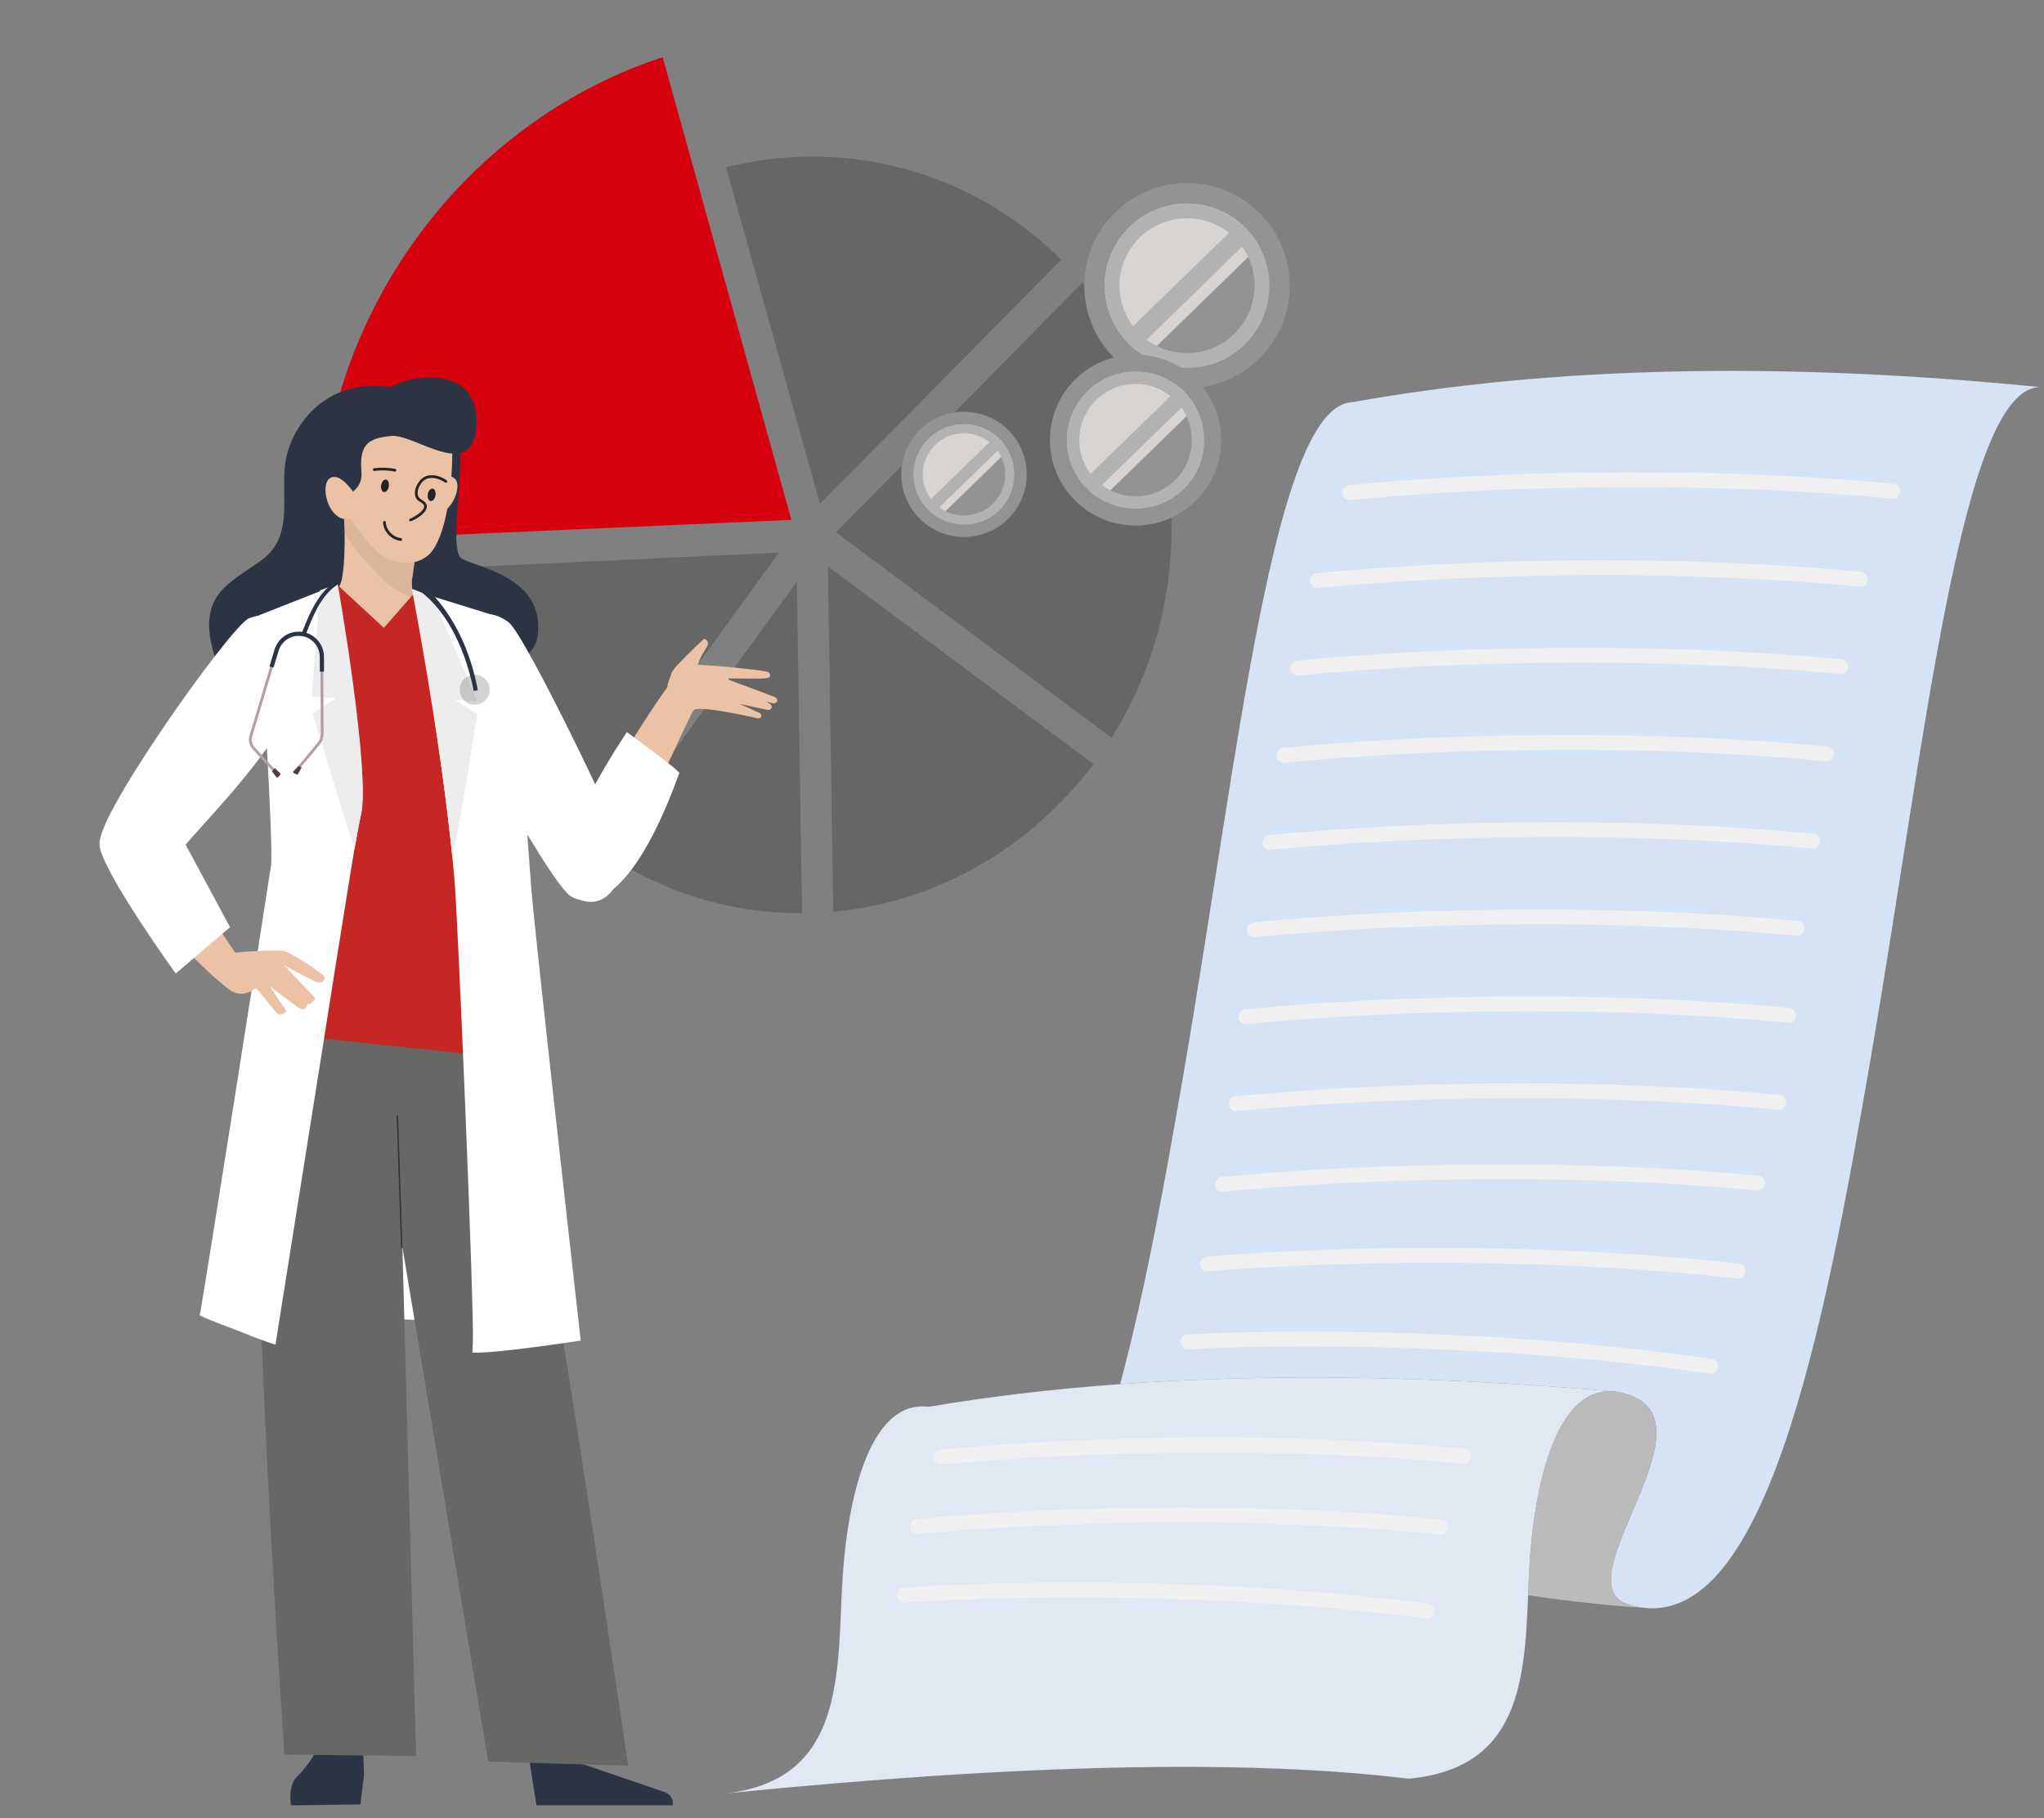 <svg width="226" height="201" viewBox="0 0 226 201" fill="none" xmlns="http://www.w3.org/2000/svg">
<rect x="0" y="0" width="226" height="201" fill="#808080" stroke="none"/>
<g clip-path="url(#clip0_695_148)">
<path d="M87.499 57.464L73.271 6.321C51.386 13.486 35.291 34.682 35.17 59.767L87.499 57.464Z" fill="url(#paint0_linear_695_148)"/>
<path d="M48.938 62.82C49.759 74.664 55.339 85.032 63.694 91.957L86.134 61.082L48.938 62.82H48.938Z" fill="#666666"/>
<path d="M90.656 55.67C99.156 47.105 109.322 36.841 117.335 28.713C110.23 21.658 100.552 17.309 89.812 17.311C86.535 17.311 83.341 17.718 80.274 18.484L90.656 55.67Z" fill="#666666"/>
<path d="M92.435 58.835L122.902 81.555C127.096 74.891 129.537 66.953 129.537 58.47C129.537 48.008 125.823 38.49 119.683 31.252C117.474 33.496 115.014 35.993 112.31 38.732C104.081 47.073 95.749 55.489 92.435 58.835H92.435Z" fill="#666666"/>
<path d="M91.538 62.609L92.136 100.779C103.839 99.71 114.111 93.506 120.903 84.457L91.538 62.609Z" fill="#666666"/>
<path d="M88.106 64.289L66.492 94.075C72.848 98.458 80.483 100.976 88.681 100.944L88.106 64.289Z" fill="#666666"/>
<path d="M34.73 94.371L28.692 145.327C28.692 145.327 60.521 146.453 60.521 146.145C60.521 145.836 55.607 94.574 55.607 94.574L34.73 94.369V94.371Z" fill="white"/>
<path d="M32.166 199.557L39.852 199.461L40.233 196.314C40.243 196.221 40.248 196.128 40.245 196.036L40.14 193.076C40.14 193.076 39.636 192.029 38.581 191.831C37.853 191.695 37.84 192.245 35.489 192.566C35.106 193.382 34.221 195.043 32.814 196.419C31.811 197.399 32.166 199.557 32.166 199.557Z" fill="#2C3343"/>
<path d="M73.539 198.114L63.766 194.773C63.748 194.068 63.221 191.813 63.221 191.813L58.23 192.646L59.313 199.557H74.377L74.385 199.513C74.473 198.914 74.115 198.325 73.539 198.117V198.114Z" fill="#2C3343"/>
<path d="M69.459 195.184C69.459 195.184 62.306 146.59 58.439 125.2C54.573 103.812 51.028 100.245 51.028 100.245H36.957C36.957 100.664 31.457 107.374 28.991 122.682C27.259 133.435 31.45 193.955 31.45 193.955L46.01 194.109L44.489 137.83L53.979 194.724L69.459 195.184Z" fill="#676766"/>
<path d="M44.343 137.933L44.497 137.925L44.014 123.307L43.859 123.314L44.343 137.933Z" fill="#2C3343"/>
<path d="M52.638 62.39C51.985 62.156 51.424 61.956 51.072 61.758C50.207 61.272 50.428 58.317 50.663 55.187C50.789 53.484 50.925 51.671 50.904 50.069C50.904 50.053 50.904 50.038 50.904 50.023C50.904 50.007 50.904 49.992 50.904 49.979C50.876 48.307 50.668 46.877 50.091 46.062C47.987 43.094 44.121 42.932 43.951 42.927C43.735 42.883 43.522 42.844 43.308 42.811C43.285 42.806 43.259 42.803 43.236 42.801C43.208 42.796 43.182 42.793 43.156 42.788C40.195 42.361 37.533 42.983 35.424 44.606C33.623 45.99 32.267 48.073 31.709 50.318C31.385 51.625 31.405 53.073 31.429 54.472C31.472 57.213 31.516 60.047 28.936 61.91C28.465 62.249 27.992 62.568 27.534 62.877C24.151 65.153 21.479 66.948 24.321 74.203C24.334 74.236 24.349 74.272 24.365 74.306C24.373 74.326 24.383 74.347 24.391 74.368C24.398 74.385 24.409 74.406 24.416 74.424C25.329 76.381 27.966 77.672 31.876 78.179C31.897 78.181 31.917 78.184 31.938 78.187C31.953 78.189 31.966 78.192 31.982 78.192C33.481 78.379 35.169 78.454 37.016 78.41C37.96 78.387 38.948 78.333 39.974 78.246C41.263 78.135 42.562 77.976 43.848 77.773C43.869 77.77 43.889 77.765 43.907 77.762C43.928 77.76 43.949 77.755 43.967 77.752C44.075 77.734 44.183 77.716 44.288 77.698C44.314 77.695 44.337 77.69 44.363 77.685C44.388 77.683 44.414 77.677 44.44 77.672C47.488 77.158 50.423 76.397 52.877 75.473C55.074 74.648 56.764 73.735 57.881 72.791C57.904 72.773 57.924 72.752 57.947 72.734C57.973 72.714 57.999 72.691 58.022 72.668C58.825 71.955 59.298 71.225 59.411 70.505C59.437 70.332 59.46 70.162 59.475 69.995C59.478 69.977 59.478 69.962 59.481 69.944C59.483 69.923 59.483 69.908 59.486 69.892C59.89 64.988 55.378 63.37 52.641 62.388L52.638 62.39Z" fill="#2C3343"/>
<path d="M48.636 68.792C46.544 68.151 45.816 66.202 45.765 66.048C45.441 65.122 45.554 64.075 45.729 62.874C45.729 62.858 45.734 62.843 45.737 62.828C45.737 62.812 45.742 62.799 45.742 62.784C45.822 62.249 45.891 61.889 45.894 61.879L45.899 61.85L45.876 61.832L39.056 56.354L39.015 56.321L38.974 56.288L38.783 56.133L38.717 56.079L38.647 56.023L37.983 55.49L37.991 55.606C37.991 55.606 38.099 58.826 38.102 58.888C38.148 62.56 37.85 64.769 37.263 65.106C36.955 65.286 32.291 68.504 32.291 68.504L40.708 77.359L40.741 77.407L40.775 77.456L41.006 77.798L41.052 77.755L41.377 77.441L41.431 77.389L41.484 77.338C41.484 77.338 48.659 68.799 48.641 68.794L48.636 68.792Z" fill="#EBC2A6"/>
<g opacity="0.1">
<path d="M45.766 66.048C45.441 65.122 45.555 64.075 45.73 62.874C45.73 62.858 45.735 62.843 45.737 62.828C45.737 62.812 45.742 62.799 45.742 62.784C45.822 62.249 45.892 61.889 45.894 61.879L45.899 61.85L45.876 61.832L39.057 56.354L39.016 56.321L38.974 56.288L38.784 56.133L38.717 56.079L38.648 56.023L37.984 55.49L37.992 55.606C37.992 55.606 38.012 55.927 38.036 56.439C38.036 56.455 38.036 56.47 38.036 56.486C38.036 56.501 38.036 56.519 38.036 56.534C38.043 56.732 38.054 56.956 38.061 57.203C38.064 57.293 38.066 57.386 38.072 57.481C38.077 57.622 38.079 57.772 38.084 57.923C38.084 58 38.087 58.078 38.09 58.155C38.092 58.273 38.095 58.394 38.095 58.515C38.095 58.576 38.095 58.638 38.097 58.7C38.097 58.762 38.097 58.823 38.097 58.885L38.102 58.908C38.118 58.937 38.133 58.965 38.151 58.993C38.169 59.024 38.187 59.055 38.205 59.088C39.224 60.822 41.099 62.838 42.514 64.245C43.561 65.286 45.305 65.88 45.668 66.089C45.694 66.102 45.712 66.112 45.724 66.112C45.724 66.112 45.73 66.112 45.732 66.112C45.748 66.107 45.779 66.097 45.779 66.097L45.763 66.05L45.766 66.048Z" fill="#503E47"/>
</g>
<path d="M47.493 53.842C47.493 53.842 47.516 53.821 47.529 53.811C47.54 53.8 47.55 53.79 47.563 53.78C47.859 53.517 48.54 52.954 49.201 52.748C49.222 52.741 49.24 52.736 49.258 52.73C49.276 52.725 49.294 52.72 49.312 52.715C49.456 52.679 49.6 52.661 49.734 52.669C49.991 52.684 50.202 52.795 50.364 52.993C50.871 53.623 50.439 55.22 49.487 56.218C49.289 56.426 48.998 56.678 48.641 56.84C48.623 56.848 48.607 56.856 48.589 56.863C48.574 56.871 48.558 56.876 48.54 56.884C48.327 56.969 48.09 57.02 47.835 57.015C47.817 57.015 47.797 57.015 47.779 57.015C47.761 57.015 47.743 57.015 47.722 57.01C47.635 57.002 47.547 56.989 47.457 56.966C47.316 56.933 47.172 56.881 47.025 56.807C47.01 56.799 46.994 56.791 46.981 56.784C46.968 56.776 46.953 56.768 46.94 56.761C46.935 56.758 46.93 56.755 46.925 56.753L46.897 56.737L46.92 56.614L46.93 56.557L46.94 56.501L47.413 53.916C47.413 53.916 47.45 53.88 47.493 53.842Z" fill="#EBC2A6"/>
<path d="M48.104 45.29C46.367 44.3 43.237 44.778 43.16 44.771C41.349 44.439 39.936 44.727 38.961 45.624C37.572 46.905 38.331 56.511 38.347 56.539C38.401 56.64 39.623 59.165 41.904 61.117C43.512 62.496 46.444 62.789 47.849 60.816C49.495 58.502 50.069 53.119 50.002 49.379C49.987 48.582 49.351 46 48.104 45.288V45.29Z" fill="#EBC2A6"/>
<path d="M50.3 42.276C48.222 41.278 45.204 41.718 43.152 42.79C43.126 42.803 43.103 42.816 43.077 42.829C43.054 42.842 43.031 42.855 43.005 42.868C42.706 43.03 42.431 43.207 42.187 43.395C41.454 43.953 40.746 44.074 40.121 44.179C39.784 44.236 39.468 44.29 39.182 44.406C37.575 45.051 35.684 46.854 35.136 48.261C34.645 49.518 34.588 51.023 34.542 52.232C34.529 52.589 34.516 52.931 34.49 53.214C34.297 55.524 37.32 58.211 37.351 58.237L37.446 58.322L37.428 58.201C37.369 57.784 37.353 57.422 37.369 57.103C37.369 57.085 37.369 57.067 37.371 57.049C37.371 57.031 37.374 57.015 37.374 56.997C37.4 56.632 37.472 56.326 37.572 56.061C37.577 56.046 37.585 56.033 37.59 56.017C37.595 56.002 37.6 55.989 37.608 55.974C37.613 55.958 37.621 55.943 37.626 55.93C37.631 55.917 37.639 55.902 37.647 55.889C37.737 55.696 37.842 55.529 37.961 55.374C37.971 55.359 37.984 55.346 37.996 55.331C38.007 55.315 38.02 55.302 38.032 55.287C38.256 55.017 38.514 54.796 38.771 54.577C38.838 54.521 38.902 54.464 38.966 54.407C38.977 54.397 38.989 54.389 39 54.377C39.01 54.366 39.023 54.356 39.036 54.346C39.599 53.839 40.065 53.273 39.964 52.103C39.705 49.058 40.77 48.436 43.26 48.189C44.067 48.109 45.243 48.582 46.485 49.081C47.666 49.554 48.873 50.04 49.912 50.13C49.93 50.13 49.948 50.133 49.963 50.136C49.979 50.136 49.994 50.136 50.01 50.138C50.287 50.156 50.55 50.143 50.799 50.094C50.817 50.092 50.835 50.087 50.853 50.082C50.871 50.079 50.887 50.074 50.905 50.069C51.093 50.022 51.273 49.95 51.44 49.855C52.206 49.408 52.615 48.438 52.687 46.895C52.79 44.67 51.967 43.073 50.305 42.276H50.3Z" fill="#2C3343"/>
<path d="M39.036 54.34C39.036 54.34 39.018 54.317 39.008 54.302C39 54.289 38.99 54.279 38.982 54.266C38.748 53.947 38.2 53.252 37.598 52.91C37.58 52.9 37.562 52.89 37.547 52.882C37.532 52.872 37.514 52.864 37.498 52.856C37.364 52.789 37.228 52.743 37.094 52.723C36.84 52.684 36.608 52.746 36.41 52.908C35.78 53.417 35.87 55.071 36.587 56.246C36.737 56.49 36.968 56.799 37.285 57.033C37.3 57.046 37.316 57.056 37.328 57.066C37.341 57.077 37.357 57.087 37.372 57.097C37.562 57.226 37.784 57.326 38.033 57.372C38.051 57.378 38.069 57.38 38.09 57.383C38.108 57.385 38.126 57.388 38.144 57.39C38.229 57.401 38.319 57.406 38.411 57.406C38.555 57.403 38.707 57.383 38.869 57.342C38.885 57.336 38.9 57.334 38.916 57.329C38.931 57.324 38.944 57.321 38.959 57.316C38.964 57.316 38.972 57.313 38.977 57.311L39.008 57.3L39.013 57.174V57.118L39.016 57.061L39.098 54.435C39.098 54.435 39.07 54.394 39.036 54.345V54.34Z" fill="#EBC2A6"/>
<path d="M44.953 43.451C45.73 43.595 46.489 43.505 47.224 43.253C47.999 42.991 48.693 42.569 49.29 42.044C47.399 41.458 44.961 41.883 43.242 42.78C43.219 42.793 43.196 42.806 43.173 42.816C43.15 42.829 43.129 42.839 43.106 42.852C42.993 42.914 42.882 42.978 42.777 43.045C43.52 43.104 44.212 43.312 44.953 43.449V43.451Z" fill="#2C3343"/>
<path d="M31.115 114.311C32.146 106.027 32.944 99.057 32.861 97.589C32.861 97.558 32.859 97.524 32.856 97.493C32.856 97.475 32.856 97.46 32.854 97.442C32.758 95.773 32.653 94.016 32.542 92.237C32.483 91.259 32.419 90.274 32.355 89.292C32.352 89.24 32.347 89.186 32.344 89.132C32.337 89.035 32.331 88.934 32.324 88.837C32.272 88.078 32.221 87.325 32.169 86.573C32.167 86.548 32.164 86.519 32.164 86.494C32.115 85.789 32.064 85.09 32.013 84.4C32 84.238 31.989 84.076 31.977 83.914C31.822 81.865 31.665 79.902 31.503 78.13C31.269 75.589 31.032 73.434 30.796 71.95C30.788 71.896 30.778 71.842 30.77 71.788C30.739 71.598 30.708 71.418 30.677 71.253C30.67 71.215 30.662 71.176 30.654 71.14C30.515 70.417 30.377 69.962 30.24 69.833C29.741 69.36 30.454 68.586 31.593 67.784C32.692 67.01 34.181 66.207 35.37 65.611C35.521 65.533 35.67 65.461 35.812 65.392C36.355 65.124 36.802 64.916 37.065 64.793C37.111 64.769 37.152 64.751 37.188 64.736C37.278 64.695 37.327 64.674 37.327 64.674L37.379 64.721L37.502 64.834L42.444 69.399L45.441 65.976L45.654 65.729L45.669 65.711L45.739 65.631L45.788 65.575C46.274 65.726 46.806 65.914 47.372 66.125C47.565 66.197 47.761 66.271 47.961 66.349C48.172 66.433 48.391 66.518 48.607 66.606C49.824 67.094 51.1 67.653 52.263 68.182C54.542 69.221 56.386 70.16 56.486 70.294C56.561 70.391 56.749 71.713 56.877 73.532C57.014 75.44 57.093 77.899 56.919 80.072C56.903 80.257 56.885 80.442 56.867 80.622C56.759 81.648 56.592 82.585 56.337 83.346C56.075 84.13 55.969 85.735 55.964 87.803C55.964 88.099 55.964 88.402 55.969 88.718C55.972 89.058 55.98 89.41 55.987 89.77C56 90.318 56.018 90.884 56.041 91.468C56.054 91.82 56.07 92.18 56.085 92.545C56.129 93.561 56.188 94.613 56.25 95.678C56.296 96.426 56.345 97.182 56.396 97.933C56.396 97.949 56.399 97.962 56.399 97.977C56.401 98.01 56.404 98.046 56.404 98.08C56.551 100.178 56.955 108.097 57.405 117.111L31.11 114.311H31.115Z" fill="#C42724"/>
<path d="M49.297 73.256C49.47 69.303 52.785 66.403 56.042 68.648C56.135 68.712 56.22 68.776 56.297 68.841C58.157 70.389 69.277 93.33 69.136 94.664C68.994 95.999 67.636 101.778 62.959 98.9C61.321 97.892 55.427 87.16 52.083 82.003C49.212 77.577 49.166 76.291 49.297 73.254V73.256Z" fill="white"/>
<path d="M31.599 79.38C34.354 74.293 32.901 66.207 27.527 68.347C25.495 69.157 9.418 91.892 11.208 93.391C12.998 94.893 16.831 98.054 19.584 94.497C21.791 91.645 28.417 85.254 31.599 79.38Z" fill="white"/>
<path d="M45.666 65.253C45.666 65.253 45.692 65.384 45.739 65.634C45.767 65.796 45.808 66.007 45.854 66.261C46.034 67.256 46.338 68.941 46.706 71.109C46.994 72.817 47.326 74.823 47.67 77.027C48.175 80.247 48.707 83.891 49.191 87.636C49.234 87.975 49.278 88.317 49.322 88.659C49.363 89.004 49.407 89.348 49.45 89.691C49.553 90.539 49.654 91.393 49.749 92.244C49.749 92.249 49.749 92.252 49.749 92.255C49.77 92.448 49.793 92.64 49.813 92.833C49.834 93.021 49.854 93.209 49.875 93.397C49.875 93.409 49.877 93.422 49.88 93.438C49.885 93.474 49.888 93.507 49.89 93.543C49.926 93.88 49.962 94.217 49.996 94.554C50.083 95.408 50.166 96.256 50.24 97.103C50.647 101.665 52.424 144.527 52.285 148.261C52.27 148.668 52.252 149.087 52.234 149.511C54.755 149.643 63.475 148.282 64.208 148.192C63.846 144.949 59.12 103.064 58.752 98.306C58.678 97.342 58.606 96.367 58.534 95.385C58.477 94.621 58.42 93.852 58.366 93.083C58.323 92.468 58.279 91.853 58.235 91.244L58.22 91.012C58.191 90.606 58.163 90.197 58.135 89.793C58.135 89.765 58.13 89.737 58.13 89.709C57.68 83.174 57.304 77.009 57.101 73.388C57.08 73.025 57.062 72.688 57.044 72.379C56.975 71.124 56.144 68.429 54.927 68.121L54.222 67.902L48.1 66.009L47.241 65.744L46.755 65.592L45.669 65.255L45.666 65.253Z" fill="white"/>
<path d="M45.53 65.083C45.53 65.083 48.555 80.532 49.995 94.554C50.435 93.97 52.766 78.92 52.766 78.92L50.325 77.346L52.761 77.518C52.761 77.518 48.779 68.064 47.77 65.942L45.527 65.081L45.53 65.083Z" fill="#EDEDEE"/>
<path d="M28.532 68.463C28.769 69.18 30.274 93.651 29.965 95.67C28.128 107.693 22.562 142.843 22.091 145.399C23.331 146.021 25.821 146.88 27.04 147.382C28.19 147.855 29.332 148.274 30.456 148.647C31.223 143.9 38.251 99.428 38.801 96.174C38.801 96.172 38.801 96.166 38.801 96.164C38.809 96.115 38.817 96.069 38.825 96.02C38.855 95.845 38.884 95.673 38.912 95.503C39.01 94.924 39.105 94.382 39.192 93.88C39.491 92.167 39.72 90.928 39.859 90.303C39.866 90.272 39.871 90.243 39.877 90.215C39.882 90.192 39.887 90.169 39.892 90.148C39.905 90.1 39.915 90.051 39.925 89.997C39.925 89.986 39.931 89.976 39.933 89.963C39.941 89.93 39.946 89.899 39.951 89.865C39.956 89.837 39.962 89.806 39.967 89.775C39.972 89.742 39.977 89.709 39.982 89.673C39.987 89.642 39.992 89.608 39.998 89.577V89.567C40.039 89.258 40.067 88.911 40.082 88.526C40.185 86.088 39.817 82.214 39.313 78.29C39.192 77.353 39.064 76.415 38.932 75.492C38.259 70.772 37.495 66.472 37.25 65.104C37.219 64.932 37.196 64.808 37.183 64.734C37.183 64.723 37.181 64.713 37.178 64.705C37.173 64.672 37.168 64.654 37.168 64.654L36.09 65.078L35.385 65.356L29.242 67.773L28.777 67.956C28.573 68.028 28.463 68.249 28.53 68.455L28.532 68.463Z" fill="white"/>
<path d="M37.158 77.181L34.567 78.85C34.567 78.85 37.95 90.053 39.195 93.882C39.519 92.015 39.764 90.709 39.897 90.151C41.021 85.45 37.338 64.522 37.338 64.522L35.393 65.248L34.454 76.97L37.155 77.181H37.158Z" fill="#EDEDEE"/>
<path d="M73.799 75.949C73.766 75.604 74.106 74.905 74.257 74.391C74.453 73.724 77.846 70.61 77.846 70.61C78.211 70.728 78.394 71.096 78.227 71.381C78.021 71.739 77.761 72.179 77.612 72.413C77.493 72.598 77.337 73.007 77.141 73.485C79.649 73.585 84.802 74.131 84.971 74.298C85.185 74.506 85.306 74.861 84.776 74.964C84.246 75.067 80.593 74.985 80.593 74.985L80.555 75.134L85.648 77.037C85.859 77.112 85.98 77.309 85.926 77.495C85.869 77.685 85.645 77.788 85.422 77.729L84.737 77.546L85.154 77.824C85.332 77.942 85.391 78.15 85.288 78.31C85.203 78.444 85.023 78.508 84.843 78.469L81.787 77.811L83.968 78.806C84.182 78.904 84.254 79.143 84.115 79.297C84.03 79.393 83.886 79.431 83.744 79.398C82.654 79.13 77.236 77.981 76.717 78.469C76.356 78.809 70.661 91.491 68.691 95.577C66.262 100.613 63.163 97.3 62.885 95.786C62.465 93.497 71.117 79.557 73.797 75.952L73.799 75.949Z" fill="#EBC2A6"/>
<path d="M69.311 80.928C69.311 80.928 75.243 85.244 75.107 85.457C74.971 85.668 69.816 101.557 63.598 99.309C58.15 97.339 69.311 80.931 69.311 80.931V80.928Z" fill="white"/>
<path opacity="0.3" d="M52.868 77.854C53.76 77.643 54.312 76.75 54.102 75.858C53.891 74.966 52.997 74.414 52.105 74.625C51.214 74.836 50.661 75.729 50.872 76.621C51.083 77.512 51.977 78.064 52.868 77.854Z" fill="#676766"/>
<path d="M45.541 64.44L45.562 64.777C49.464 67.015 51.27 71.994 51.977 74.643C52.255 75.671 52.366 76.348 52.368 76.371L52.826 76.302C52.826 76.302 52.718 75.605 52.448 74.56C52.235 73.732 51.916 72.678 51.466 71.549C50.527 69.211 48.487 65.595 45.588 63.887C45.565 64.049 45.547 64.237 45.539 64.438L45.541 64.44Z" fill="#2C3343"/>
<path d="M33.346 70.041L33.78 70.206C33.803 70.147 33.827 70.085 33.85 70.026C33.857 70.003 33.868 69.977 33.878 69.954C34.807 67.534 35.758 65.464 37.644 64.419L37.729 64.204L37.809 63.841C35.47 64.965 34.354 67.418 33.423 69.849C33.415 69.874 33.405 69.897 33.394 69.923C33.379 69.964 33.364 70.003 33.348 70.044L33.346 70.041Z" fill="#2C3343"/>
<path d="M30.606 85.745L30.835 85.537L28.147 82.587C27.859 82.27 27.756 81.82 27.88 81.409L30.725 71.921C31.046 70.844 32.057 70.142 33.179 70.214C34.437 70.293 35.427 71.343 35.432 72.603L35.468 81.108C35.468 81.478 35.34 81.841 35.103 82.124L32.87 84.799L33.107 84.997L35.34 82.322C35.625 81.98 35.779 81.548 35.777 81.105L35.741 72.6C35.736 71.178 34.619 69.99 33.199 69.903C31.934 69.823 30.794 70.615 30.429 71.831L27.584 81.319C27.429 81.833 27.558 82.397 27.918 82.793L30.606 85.742V85.745Z" fill="#B49DA9"/>
<path d="M30.244 73.799L30.799 71.945C31.113 70.903 32.088 70.222 33.176 70.291C34.393 70.368 35.352 71.384 35.358 72.603L35.365 74.234H35.828L35.821 72.6C35.815 71.137 34.666 69.918 33.204 69.828C31.903 69.746 30.73 70.561 30.354 71.811L29.799 73.665L30.244 73.799Z" fill="#2C3343"/>
<path d="M30.079 85.267L30.38 84.899L30.966 85.462C31.018 85.511 31.023 85.593 30.974 85.647L30.753 85.899C30.696 85.964 30.596 85.959 30.544 85.892L30.081 85.269L30.079 85.267Z" fill="#503E47"/>
<path d="M32.998 84.675L33.351 84.83L32.965 85.545C32.932 85.609 32.852 85.632 32.788 85.601L32.487 85.455C32.41 85.416 32.386 85.318 32.44 85.251L33.001 84.675H32.998Z" fill="#503E47"/>
<path d="M25.986 105.294C26.299 105.24 30.603 104.949 31.377 105.119C32.152 105.289 35.943 107.719 35.946 108.115C35.946 108.115 35.702 108.75 35.146 108.601C34.59 108.454 31.39 106.677 31.39 106.677L34.873 110.335C34.873 110.335 34.485 111.055 34.004 110.985C34.004 110.985 33.819 111.849 33.181 111.479C32.543 111.111 29.821 109.028 29.821 109.028L31.686 111.77C31.686 111.77 31.177 112.325 30.765 112.109C30.354 111.893 28.411 109.069 28.226 109.257C27.902 109.586 26.642 110.306 25.402 109.422C24.164 108.537 18.721 103.907 13.252 96.05C10.145 91.586 16.872 90.83 17.394 92.401C17.445 92.555 25.988 105.294 25.988 105.294H25.986Z" fill="#EBC2A6"/>
<path d="M18.387 89.394C18.387 89.394 9.96 90.246 11.107 93.97C12.255 97.694 19.432 107.616 19.432 107.616L25.433 102.493L18.39 89.394H18.387Z" fill="white"/>
<path d="M44.162 59.764C43.196 59.604 42.398 58.723 42.356 57.742C42.353 57.659 42.417 57.588 42.5 57.585C42.583 57.582 42.655 57.646 42.658 57.729C42.693 58.596 43.459 59.398 44.325 59.481C44.406 59.489 44.469 59.561 44.46 59.644C44.453 59.728 44.38 59.788 44.296 59.779C44.25 59.774 44.206 59.769 44.16 59.761L44.162 59.764Z" fill="#272425"/>
<path d="M41.356 52.058C41.292 52.047 41.239 51.996 41.232 51.929C41.219 51.847 41.279 51.77 41.361 51.76C42.14 51.656 42.929 51.679 43.699 51.828C43.782 51.842 43.834 51.923 43.818 52.005C43.805 52.088 43.724 52.133 43.641 52.124C42.903 51.98 42.147 51.958 41.399 52.058C41.384 52.06 41.368 52.059 41.354 52.057L41.356 52.058Z" fill="#272425"/>
<path d="M45.374 57.623C45.322 57.614 45.276 57.578 45.256 57.526C45.227 57.448 45.267 57.36 45.345 57.331C45.762 57.177 46.792 56.557 46.89 56.052C46.918 55.915 46.871 55.797 46.744 55.684C46.674 55.621 46.59 55.571 46.503 55.517C46.402 55.455 46.299 55.391 46.205 55.305C45.933 55.053 45.826 54.692 45.888 54.26C45.98 53.633 46.445 52.95 46.944 52.706C47.765 52.306 48.745 52.641 49.385 53.088C49.453 53.135 49.47 53.229 49.423 53.299C49.374 53.366 49.282 53.384 49.212 53.337C48.641 52.939 47.781 52.636 47.077 52.98C46.667 53.18 46.266 53.777 46.187 54.307C46.154 54.537 46.164 54.858 46.411 55.088C46.483 55.154 46.568 55.208 46.66 55.263C46.757 55.321 46.855 55.383 46.943 55.463C47.147 55.645 47.229 55.87 47.184 56.112C47.049 56.817 45.847 57.473 45.448 57.619C45.423 57.629 45.397 57.629 45.372 57.625L45.374 57.623Z" fill="#272425"/>
<path d="M42.99 53.771C42.927 54.151 42.685 54.428 42.451 54.389C42.217 54.351 42.078 54.01 42.141 53.63C42.204 53.25 42.446 52.973 42.68 53.011C42.914 53.05 43.054 53.391 42.99 53.771Z" fill="#272425"/>
<path d="M48.151 54.77C48.088 55.15 47.846 55.427 47.612 55.388C47.378 55.349 47.238 55.008 47.302 54.629C47.365 54.248 47.606 53.971 47.841 54.01C48.075 54.049 48.214 54.39 48.151 54.77Z" fill="#272425"/>
<path d="M131.247 42.914C137.521 42.914 142.607 37.838 142.607 31.576C142.607 25.314 137.521 20.238 131.247 20.238C124.973 20.238 119.887 25.314 119.887 31.576C119.887 37.838 124.973 42.914 131.247 42.914Z" fill="#939393"/>
<path d="M133.944 40.243C138.737 38.756 141.415 33.672 139.925 28.888C138.434 24.105 133.341 21.432 128.547 22.919C123.754 24.407 121.076 29.49 122.566 34.274C124.057 39.058 129.15 41.731 133.944 40.243Z" fill="#D7D4D2"/>
<path d="M142.114 32.498L139.238 27.213L126.452 39.655L132.41 41.943L142.114 32.498Z" fill="#939393"/>
<path d="M138.51 26.129L137.03 24.614L124.244 37.057L125.724 38.573L138.51 26.129Z" fill="#B2B2B2"/>
<path d="M130.207 40.614C129.102 40.487 128.022 40.156 127.008 39.624C122.562 37.292 120.846 31.785 123.184 27.347C125.521 22.91 131.038 21.198 135.485 23.529C139.932 25.862 141.647 31.368 139.311 35.806C138.179 37.956 136.275 39.536 133.953 40.258C132.723 40.64 131.452 40.757 130.209 40.614H130.207ZM132.109 24.171C129.132 23.829 126.111 25.306 124.635 28.108C122.719 31.747 124.126 36.263 127.771 38.175C129.537 39.102 131.559 39.286 133.464 38.695C135.369 38.104 136.93 36.808 137.858 35.045C139.774 31.406 138.367 26.89 134.722 24.977C133.883 24.537 132.998 24.273 132.109 24.171Z" fill="#B2B2B2"/>
<path d="M125.557 58.094C130.785 58.094 135.023 53.864 135.023 48.646C135.023 43.428 130.785 39.198 125.557 39.198C120.328 39.198 116.09 43.428 116.09 48.646C116.09 53.864 120.328 58.094 125.557 58.094Z" fill="#939393"/>
<path d="M127.805 55.869C131.799 54.63 134.031 50.393 132.789 46.407C131.547 42.42 127.302 40.193 123.308 41.433C119.313 42.672 117.082 46.908 118.324 50.895C119.566 54.882 123.81 57.109 127.805 55.869Z" fill="#D7D4D2"/>
<path d="M134.613 49.415L132.217 45.011L121.562 55.38L126.526 57.286L134.613 49.415Z" fill="#939393"/>
<path d="M131.61 44.107L130.376 42.845L119.722 53.215L120.955 54.477L131.61 44.107Z" fill="#B2B2B2"/>
<path d="M124.691 56.178C123.77 56.072 122.869 55.796 122.025 55.354C118.319 53.41 116.89 48.821 118.838 45.123C120.786 41.425 125.383 39.998 129.089 41.941C132.794 43.885 134.224 48.474 132.277 52.172C131.334 53.963 129.748 55.28 127.812 55.881C126.787 56.2 125.728 56.297 124.693 56.178H124.691ZM126.276 42.476C123.795 42.191 121.277 43.421 120.047 45.756C118.45 48.789 119.623 52.552 122.661 54.146C124.133 54.918 125.818 55.072 127.405 54.579C128.992 54.087 130.293 53.006 131.067 51.537C132.663 48.505 131.491 44.741 128.453 43.148C127.754 42.781 127.016 42.561 126.276 42.476Z" fill="#B2B2B2"/>
<path d="M106.586 59.356C110.415 59.356 113.52 56.258 113.52 52.437C113.52 48.615 110.415 45.517 106.586 45.517C102.757 45.517 99.652 48.615 99.652 52.437C99.652 56.258 102.757 59.356 106.586 59.356Z" fill="#939393"/>
<path d="M108.233 57.726C111.158 56.819 112.792 53.716 111.883 50.796C110.973 47.876 107.864 46.245 104.939 47.153C102.013 48.06 100.379 51.163 101.288 54.083C102.198 57.003 105.307 58.634 108.233 57.726Z" fill="#D7D4D2"/>
<path d="M113.219 52.999L111.464 49.773L103.66 57.368L107.296 58.764L113.219 52.999Z" fill="#939393"/>
<path d="M111.019 49.112L110.115 48.187L102.312 55.782L103.215 56.707L111.019 49.112Z" fill="#B2B2B2"/>
<path d="M105.951 57.952C105.277 57.875 104.617 57.673 103.999 57.349C101.285 55.925 100.238 52.564 101.664 49.855C103.091 47.147 106.458 46.102 109.172 47.525C111.886 48.949 112.933 52.309 111.507 55.018C110.817 56.33 109.655 57.295 108.237 57.735C107.486 57.968 106.711 58.039 105.952 57.952H105.951ZM107.112 47.917C105.295 47.708 103.451 48.609 102.55 50.319C101.38 52.54 102.239 55.297 104.464 56.464C105.542 57.03 106.776 57.142 107.939 56.781C109.102 56.421 110.054 55.629 110.621 54.553C111.79 52.332 110.931 49.576 108.707 48.409C108.195 48.14 107.654 47.979 107.112 47.917Z" fill="#B2B2B2"/>
<path fill-rule="evenodd" clip-rule="evenodd" d="M178.238 153.799C158.4 152.069 140.27 151.802 123.85 152.996C126.682 142.469 128.899 130.102 130.9 118.449C137.039 82.679 140.909 44.642 149.58 44.45C171.591 40.497 196.899 39.941 225.504 42.783C216.868 43.117 213.003 81.078 206.873 116.781C201.72 146.808 195.11 181.567 180.333 177.447C171.827 175.385 191.503 155.852 178.639 153.836C178.503 153.82 178.369 153.808 178.238 153.801V153.799Z" fill="#D6E3F5"/>
<path fill-rule="evenodd" clip-rule="evenodd" d="M123.85 152.997C140.27 151.804 158.4 152.072 178.238 153.799C171.82 153.472 169.464 164.807 169.046 174.398C168.594 184.762 168.732 195.366 155.779 196.618C137.865 194.434 112.604 194.985 80 198.268H80.004C92.757 196.925 92.621 186.379 93.071 176.068C93.498 166.281 95.944 154.676 102.665 155.506C109.376 154.374 116.437 153.536 123.845 152.999C123.845 152.999 123.848 152.999 123.85 152.999V152.997Z" fill="#E1E8F3"/>
<path fill-rule="evenodd" clip-rule="evenodd" d="M181.718 177.722C178.083 177.503 173.83 177.042 168.96 176.345C168.988 175.694 169.013 175.046 169.043 174.396C169.461 164.807 171.817 153.469 178.235 153.797C178.369 153.809 178.503 153.82 178.637 153.832C191.501 155.848 171.824 175.381 180.331 177.443C180.799 177.574 181.263 177.667 181.716 177.72L181.718 177.722Z" fill="#BBBBBB"/>
<path fill-rule="evenodd" clip-rule="evenodd" d="M209.236 55.119C209.661 55.158 210.037 54.824 210.074 54.372C210.111 53.92 209.797 53.52 209.37 53.479C199.594 52.54 189.378 52.178 179.729 52.203C168.137 52.233 157.359 52.822 149.144 53.633C148.719 53.675 148.405 54.076 148.444 54.529C148.484 54.981 148.86 55.313 149.287 55.271C157.466 54.462 168.197 53.878 179.734 53.848C189.341 53.823 199.509 54.182 209.234 55.117L209.236 55.119ZM189.071 151.846C189.493 151.906 189.883 151.592 189.943 151.142C190.001 150.692 189.706 150.277 189.281 150.217C179.888 148.845 170.071 148.01 160.793 147.576C149.656 147.055 139.252 147.108 131.288 147.502C130.861 147.523 130.531 147.908 130.552 148.36C130.57 148.815 130.933 149.165 131.36 149.144C139.25 148.755 149.598 148.702 160.733 149.225C169.997 149.659 179.773 150.487 189.076 151.848L189.071 151.846ZM192.124 141.322C192.549 141.369 192.932 141.041 192.976 140.587C193.02 140.134 192.71 139.729 192.283 139.682C182.75 138.612 172.764 138.1 163.32 137.973C151.996 137.821 141.452 138.229 133.402 138.896C132.978 138.93 132.657 139.327 132.691 139.779C132.724 140.231 133.095 140.57 133.522 140.536C141.526 139.872 152.019 139.468 163.307 139.62C172.688 139.745 182.621 140.254 192.124 141.322ZM194.268 131.6C194.693 131.639 195.069 131.304 195.106 130.852C195.143 130.4 194.829 130.001 194.402 129.96C184.769 129.035 174.7 128.677 165.19 128.703C153.766 128.733 143.143 129.312 135.048 130.112C134.623 130.153 134.309 130.555 134.348 131.007C134.388 131.459 134.766 131.791 135.191 131.75C143.252 130.952 153.824 130.375 165.194 130.347C174.663 130.322 184.684 130.677 194.266 131.597L194.268 131.6ZM196.647 122.675C197.072 122.714 197.448 122.38 197.487 121.928C197.524 121.476 197.211 121.077 196.784 121.035C187.008 120.096 176.791 119.734 167.142 119.759C155.55 119.789 144.773 120.375 136.557 121.19C136.132 121.231 135.818 121.633 135.858 122.085C135.897 122.537 136.275 122.869 136.7 122.827C144.881 122.018 155.61 121.432 167.147 121.402C176.754 121.376 186.925 121.736 196.647 122.671V122.675ZM197.737 113.056C198.161 113.095 198.538 112.761 198.577 112.309C198.614 111.857 198.3 111.458 197.873 111.416C188.097 110.477 177.88 110.115 168.231 110.141C156.639 110.171 145.862 110.756 137.646 111.571C137.222 111.612 136.908 112.014 136.947 112.466C136.986 112.918 137.362 113.25 137.789 113.208C145.97 112.399 156.699 111.815 168.236 111.783C177.843 111.758 188.014 112.117 197.737 113.054V113.056ZM198.671 103.444C199.096 103.483 199.472 103.149 199.511 102.697C199.548 102.245 199.234 101.846 198.808 101.804C189.032 100.865 178.815 100.503 169.166 100.529C157.574 100.559 146.797 101.144 138.581 101.959C138.156 102 137.842 102.402 137.882 102.854C137.921 103.306 138.297 103.638 138.724 103.596C146.903 102.787 157.634 102.201 169.171 102.171C178.778 102.146 188.949 102.505 198.671 103.44V103.444ZM200.381 93.798C200.806 93.837 201.182 93.502 201.221 93.05C201.258 92.598 200.945 92.199 200.518 92.16C190.742 91.221 180.525 90.859 170.876 90.884C159.284 90.914 148.507 91.5 140.291 92.314C139.866 92.356 139.552 92.757 139.592 93.21C139.631 93.662 140.009 93.994 140.434 93.952C148.615 93.143 159.344 92.557 170.881 92.527C180.488 92.501 190.659 92.861 200.381 93.795V93.798ZM201.937 84.158C202.362 84.197 202.738 83.863 202.775 83.411C202.812 82.959 202.498 82.559 202.071 82.52C192.295 81.581 182.078 81.219 172.429 81.245C160.837 81.275 150.06 81.861 141.844 82.675C141.419 82.716 141.106 83.118 141.145 83.57C141.184 84.022 141.563 84.354 141.987 84.312C150.168 83.503 160.897 82.919 172.434 82.887C182.041 82.862 192.21 83.222 201.935 84.158H201.937ZM203.492 74.518C203.917 74.558 204.293 74.223 204.33 73.771C204.367 73.319 204.053 72.92 203.626 72.878C193.85 71.939 183.634 71.577 173.985 71.603C162.393 71.633 151.615 72.221 143.4 73.033C142.975 73.074 142.661 73.476 142.7 73.928C142.74 74.382 143.118 74.714 143.543 74.671C151.724 73.861 162.453 73.277 173.989 73.245C183.597 73.22 193.765 73.579 203.49 74.514L203.492 74.518ZM205.666 64.851C206.091 64.89 206.469 64.556 206.506 64.104C206.543 63.651 206.229 63.252 205.805 63.211C196.029 62.272 185.812 61.91 176.163 61.935C164.571 61.965 153.794 62.551 145.578 63.365C145.151 63.407 144.84 63.808 144.879 64.26C144.918 64.715 145.297 65.047 145.721 65.003C153.902 64.194 164.631 63.608 176.168 63.578C185.778 63.552 195.946 63.912 205.669 64.846L205.666 64.851Z" fill="#F0F0F0"/>
<path fill-rule="evenodd" clip-rule="evenodd" d="M161.829 161.794C162.254 161.833 162.63 161.499 162.669 161.047C162.706 160.595 162.392 160.195 161.966 160.156C152.545 159.243 142.698 158.885 133.397 158.901C122.225 158.92 111.838 159.478 103.917 160.255C103.493 160.295 103.177 160.696 103.216 161.148C103.253 161.6 103.629 161.935 104.056 161.895C111.942 161.12 122.281 160.567 133.402 160.548C142.661 160.532 152.46 160.887 161.829 161.796V161.794ZM157.712 178.898C158.137 178.953 158.522 178.631 158.573 178.178C158.624 177.726 158.322 177.318 157.897 177.263C148.502 176.047 138.668 175.373 129.375 175.092C118.223 174.753 107.822 174.979 99.872 175.503C99.445 175.53 99.122 175.92 99.147 176.375C99.173 176.829 99.54 177.173 99.966 177.145C107.857 176.624 118.205 176.402 129.338 176.741C138.594 177.023 148.377 177.692 157.715 178.898H157.712ZM159.231 169.607C159.655 169.648 160.034 169.316 160.073 168.864C160.112 168.412 159.799 168.011 159.374 167.969C149.956 167.032 140.108 166.652 130.806 166.643C119.634 166.633 109.246 167.166 101.323 167.923C100.897 167.962 100.583 168.361 100.62 168.816C100.657 169.27 101.033 169.602 101.46 169.563C109.345 168.809 119.687 168.28 130.808 168.287C140.062 168.294 149.859 168.675 159.231 169.607Z" fill="#F0F0F0"/>
</g>
<defs>
<linearGradient id="paint0_linear_695_148" x1="793.041" y1="587.129" x2="842.126" y2="623.97" gradientUnits="userSpaceOnUse">
<stop stop-color="#D7000F"/>
<stop offset="1" stop-color="#BA7C44"/>
</linearGradient>
<clipPath id="clip0_695_148">
<rect width="225.504" height="201" fill="white"/>
</clipPath>
</defs>
</svg>
